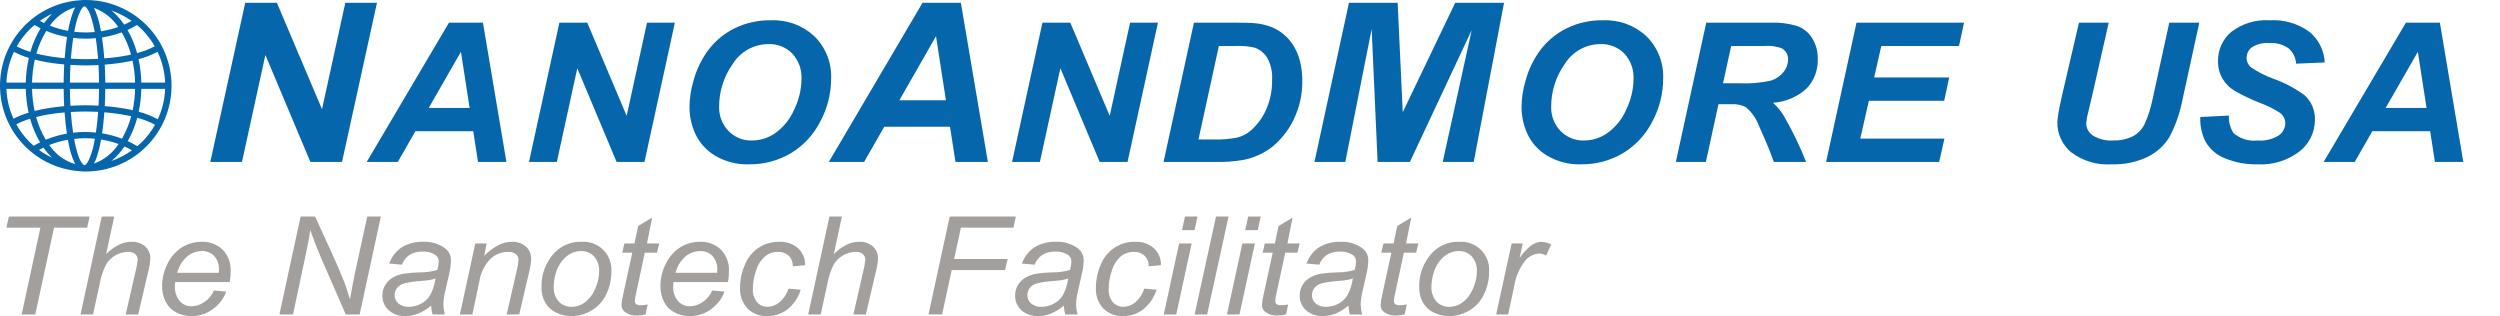 <svg width="348" height="44" viewBox="0 0 348 44" fill="none" xmlns="http://www.w3.org/2000/svg">
<g clip-path="url(#clip0_275_7859)">
<path d="M47.611 22.543H43.206L36.942 7.651L33.683 22.543H29.275L34.137 0.391H38.545L44.824 15.207L48.068 0.391H52.474L47.611 22.543Z" fill="#0666AC"/>
<path d="M65.876 18.265H57.823L55.374 22.544H51.044L62.497 3.154H67.226L70.493 22.544H66.538L65.876 18.265ZM65.372 15.022L64.16 7.212L59.682 15.022H65.372Z" fill="#0666AC"/>
<path d="M89.711 22.544H85.835L80.358 9.495L77.513 22.544H73.635L77.867 3.154H81.746L87.232 16.128L90.065 3.154H93.944L89.711 22.544Z" fill="#0666AC"/>
<path d="M95.974 14.932C95.986 13.705 96.167 12.485 96.513 11.308C96.933 9.706 97.664 8.202 98.663 6.881C99.631 5.624 100.877 4.609 102.303 3.916C103.863 3.166 105.576 2.793 107.306 2.824C108.416 2.775 109.524 2.947 110.567 3.331C111.609 3.714 112.565 4.302 113.377 5.06C114.155 5.83 114.763 6.754 115.162 7.773C115.561 8.793 115.742 9.884 115.693 10.978C115.686 13.05 115.168 15.089 114.185 16.913C113.262 18.737 111.845 20.265 110.096 21.324C108.328 22.368 106.306 22.904 104.252 22.873C102.582 22.931 100.931 22.503 99.498 21.643C98.305 20.924 97.356 19.863 96.776 18.597C96.255 17.445 95.981 16.196 95.974 14.932ZM100.103 14.852C100.067 16.094 100.525 17.298 101.375 18.203C101.806 18.654 102.327 19.008 102.905 19.241C103.483 19.474 104.104 19.581 104.727 19.555C105.892 19.543 107.025 19.171 107.971 18.489C109.104 17.663 109.994 16.547 110.547 15.259C111.194 13.946 111.543 12.505 111.566 11.041C111.603 10.386 111.508 9.73 111.287 9.112C111.065 8.494 110.722 7.928 110.277 7.445C109.85 7.014 109.338 6.675 108.774 6.45C108.209 6.225 107.605 6.119 106.998 6.139C106.004 6.133 105.026 6.381 104.155 6.859C103.284 7.336 102.55 8.028 102.02 8.868C100.766 10.611 100.095 12.706 100.103 14.852Z" fill="#0666AC"/>
<path d="M132.244 17.641H123.087L120.284 22.543H115.372L128.413 0.391H133.752L137.513 22.543H133.002L132.244 17.641ZM131.672 13.954L130.292 5.036L125.194 13.954H131.672Z" fill="#0666AC"/>
<path d="M156.952 22.544H153.076L147.604 9.495L144.753 22.544H140.878L145.11 3.154H148.986L154.473 16.128L157.308 3.154H161.186L156.952 22.544Z" fill="#0666AC"/>
<path d="M161.965 22.544L166.197 3.154H171.671C173.197 3.154 174.17 3.179 174.597 3.221C175.365 3.285 176.121 3.449 176.847 3.709C177.503 3.952 178.113 4.305 178.651 4.752C179.201 5.207 179.674 5.748 180.051 6.355C180.461 7.025 180.767 7.754 180.956 8.517C181.177 9.392 181.285 10.292 181.277 11.194C181.314 13.122 180.884 15.03 180.023 16.756C179.281 18.264 178.204 19.581 176.875 20.61C175.754 21.418 174.475 21.978 173.121 22.253C171.802 22.483 170.462 22.581 169.122 22.544L161.965 22.544ZM166.829 19.41H168.944C170.059 19.449 171.175 19.357 172.268 19.137C172.967 18.952 173.614 18.607 174.158 18.131C175.038 17.337 175.745 16.37 176.232 15.289C176.821 13.972 177.109 12.54 177.075 11.098C177.148 10.023 176.905 8.95 176.375 8.011C175.973 7.371 175.365 6.886 174.651 6.635C173.812 6.44 172.951 6.361 172.09 6.399H169.667L166.829 19.41Z" fill="#0666AC"/>
<path d="M196.258 22.543H191.763L190.935 4.045L187.267 22.543H182.975L187.774 0.391H194.555L195.262 15.617L202.563 0.391H209.362L205.14 22.543H200.829L204.863 4.186L196.258 22.543Z" fill="#0666AC"/>
<path d="M211.796 14.932C211.808 13.704 211.989 12.485 212.335 11.308C212.755 9.706 213.485 8.202 214.483 6.881C215.451 5.624 216.697 4.609 218.123 3.916C219.683 3.167 221.396 2.793 223.126 2.824C224.236 2.775 225.345 2.947 226.387 3.331C227.43 3.715 228.386 4.302 229.199 5.06C229.977 5.83 230.584 6.754 230.982 7.774C231.381 8.793 231.561 9.884 231.512 10.978C231.505 13.05 230.988 15.088 230.007 16.913C229.083 18.738 227.666 20.266 225.915 21.324C224.148 22.368 222.126 22.904 220.073 22.873C218.402 22.93 216.751 22.503 215.318 21.643C214.125 20.924 213.177 19.863 212.596 18.597C212.075 17.445 211.803 16.196 211.796 14.932ZM215.925 14.852C215.889 16.093 216.346 17.298 217.195 18.203C217.626 18.654 218.147 19.007 218.725 19.24C219.303 19.474 219.924 19.581 220.547 19.555C221.713 19.543 222.847 19.171 223.793 18.489C224.925 17.662 225.814 16.547 226.368 15.259C227.015 13.945 227.363 12.505 227.386 11.04C227.423 10.386 227.329 9.73 227.108 9.112C226.886 8.495 226.543 7.928 226.099 7.445C225.671 7.013 225.158 6.674 224.593 6.449C224.028 6.224 223.422 6.119 222.814 6.139C221.822 6.134 220.844 6.382 219.974 6.86C219.104 7.337 218.369 8.029 217.84 8.868C216.588 10.612 215.918 12.706 215.925 14.852Z" fill="#0666AC"/>
<path d="M237.458 22.544H233.278L237.511 3.154H246.522C247.746 3.11 248.97 3.265 250.145 3.612C251.01 3.918 251.746 4.507 252.234 5.284C252.786 6.167 253.064 7.193 253.032 8.233C253.057 8.982 252.933 9.729 252.667 10.429C252.401 11.13 251.998 11.771 251.481 12.314C250.195 13.496 248.539 14.198 246.795 14.302C247.383 14.828 247.89 15.439 248.298 16.113C249.496 18.175 250.536 20.325 251.409 22.544H246.913C246.554 21.447 245.85 19.738 244.801 17.415C244.427 16.427 243.798 15.556 242.979 14.889C242.334 14.583 241.619 14.451 240.907 14.508H239.208L237.458 22.544ZM239.844 11.593H242.066C243.57 11.668 245.078 11.54 246.548 11.211C247.232 10.994 247.835 10.575 248.279 10.011C248.674 9.526 248.894 8.922 248.903 8.296C248.916 7.974 248.838 7.655 248.678 7.376C248.519 7.096 248.284 6.867 248 6.714C247.229 6.44 246.409 6.333 245.594 6.399H240.981L239.844 11.593Z" fill="#0666AC"/>
<path d="M254.193 22.544L258.426 3.154H273.393L272.693 6.399H261.878L260.882 10.784H271.328L270.628 14.029H260.144L258.95 19.295H270.668L269.931 22.544H254.193Z" fill="#0666AC"/>
<path d="M289.394 3.154H293.536L291.138 13.705L290.521 16.284C290.497 16.507 290.461 16.798 290.403 17.162C290.404 17.505 290.491 17.842 290.658 18.142C290.824 18.442 291.063 18.695 291.354 18.877C292.183 19.383 293.149 19.62 294.119 19.555C295.048 19.588 295.973 19.403 296.818 19.014C297.52 18.657 298.096 18.093 298.466 17.398C299.005 16.235 299.402 15.012 299.651 13.755L301.962 3.154H306.144L303.738 14.174C303.391 15.876 302.805 17.52 301.997 19.058C301.278 20.239 300.24 21.193 299.002 21.809C297.426 22.572 295.688 22.937 293.939 22.873C291.931 23.007 289.941 22.419 288.329 21.213C287.703 20.697 287.202 20.044 286.864 19.305C286.527 18.566 286.362 17.76 286.383 16.948C286.413 16.597 286.458 16.207 286.526 15.786C286.561 15.503 286.729 14.704 287.012 13.381L289.394 3.154Z" fill="#0666AC"/>
<path d="M306.283 16.289L310.262 16.088C310.215 16.949 310.442 17.803 310.909 18.528C311.367 18.922 311.901 19.217 312.478 19.393C313.054 19.57 313.662 19.625 314.261 19.555C315.292 19.642 316.323 19.395 317.204 18.853C317.48 18.664 317.706 18.412 317.865 18.118C318.023 17.824 318.108 17.496 318.112 17.162C318.112 16.877 318.044 16.597 317.915 16.343C317.785 16.09 317.598 15.871 317.367 15.704C316.467 15.126 315.504 14.65 314.498 14.287C313.32 13.82 312.175 13.275 311.071 12.653C310.371 12.237 309.787 11.651 309.372 10.95C308.946 10.206 308.73 9.359 308.749 8.501C308.735 7.729 308.893 6.962 309.213 6.259C309.533 5.555 310.007 4.932 310.599 4.435C312.127 3.266 314.03 2.693 315.95 2.824C317.916 2.699 319.864 3.266 321.457 4.427C322.096 4.946 322.619 5.595 322.988 6.331C323.358 7.067 323.567 7.873 323.602 8.696L319.62 8.865C319.598 8.458 319.494 8.06 319.315 7.694C319.135 7.328 318.884 7.002 318.576 6.735C317.806 6.188 316.869 5.925 315.927 5.993C315.067 5.917 314.205 6.121 313.471 6.575C313.239 6.742 313.051 6.963 312.922 7.218C312.794 7.473 312.728 7.755 312.731 8.041C312.727 8.307 312.786 8.571 312.903 8.81C313.021 9.049 313.193 9.257 313.405 9.417C314.337 10.041 315.339 10.551 316.391 10.937C317.977 11.491 319.47 12.28 320.821 13.277C321.287 13.708 321.655 14.235 321.9 14.821C322.144 15.407 322.26 16.039 322.239 16.674C322.24 17.516 322.051 18.348 321.684 19.107C321.318 19.866 320.785 20.532 320.124 21.055C318.444 22.355 316.349 23.001 314.228 22.873C312.681 22.908 311.143 22.623 309.711 22.036C308.57 21.595 307.617 20.775 307.011 19.713C306.473 18.655 306.222 17.474 306.283 16.289Z" fill="#0666AC"/>
<path d="M338.28 18.265H330.224L327.778 22.544H323.448L334.903 3.154H339.63L342.894 22.544H338.94L338.28 18.265ZM337.776 15.022L336.564 7.212L332.086 15.022H337.776Z" fill="#0666AC"/>
<path d="M3.015 43.77L5.626 31.69H0.895L1.233 30.14H12.473L12.133 31.69H7.522L4.91 43.77H3.015Z" fill="#A29F9D"/>
<path d="M11.211 43.769L14.164 30.139H15.904L14.771 35.376C15.296 34.846 15.901 34.402 16.564 34.061C17.096 33.798 17.68 33.661 18.273 33.659C18.986 33.617 19.688 33.853 20.231 34.317C20.463 34.539 20.645 34.807 20.765 35.105C20.886 35.403 20.941 35.723 20.928 36.044C20.878 36.69 20.767 37.331 20.595 37.956L19.236 43.769H17.498L18.867 37.794C19.009 37.258 19.107 36.712 19.163 36.16C19.167 36.011 19.139 35.863 19.08 35.726C19.022 35.59 18.934 35.467 18.823 35.368C18.543 35.148 18.193 35.039 17.838 35.063C17.212 35.068 16.598 35.235 16.056 35.549C15.514 35.862 15.062 36.311 14.746 36.851C14.328 37.699 14.033 38.602 13.87 39.533L12.951 43.77L11.211 43.769Z" fill="#A29F9D"/>
<path d="M29.781 40.435L31.485 40.589C31.16 41.51 30.569 42.315 29.788 42.901C28.899 43.633 27.778 44.022 26.627 43.997C25.895 44.006 25.173 43.832 24.526 43.489C23.898 43.161 23.387 42.645 23.067 42.013C22.724 41.329 22.552 40.572 22.566 39.807C22.57 38.712 22.838 37.633 23.348 36.664C23.794 35.733 24.496 34.948 25.372 34.402C26.183 33.911 27.114 33.654 28.061 33.659C28.601 33.634 29.141 33.719 29.647 33.909C30.153 34.099 30.616 34.389 31.007 34.763C31.384 35.163 31.676 35.636 31.865 36.153C32.054 36.669 32.137 37.219 32.108 37.768C32.106 38.269 32.061 38.77 31.972 39.263H24.384C24.36 39.436 24.348 39.611 24.347 39.786C24.295 40.551 24.532 41.309 25.013 41.907C25.215 42.139 25.466 42.324 25.747 42.449C26.028 42.575 26.333 42.638 26.641 42.634C27.277 42.625 27.896 42.427 28.421 42.067C29.024 41.668 29.498 41.101 29.781 40.435ZM24.666 37.976H30.468C30.475 37.799 30.478 37.673 30.478 37.597C30.502 37.242 30.456 36.886 30.342 36.548C30.229 36.211 30.05 35.9 29.816 35.631C29.595 35.405 29.329 35.227 29.036 35.109C28.742 34.992 28.428 34.937 28.112 34.948C27.359 34.949 26.63 35.215 26.053 35.7C25.372 36.301 24.888 37.095 24.666 37.976Z" fill="#A29F9D"/>
<path d="M38.895 43.769L41.847 30.139H43.863L46.199 35.244C46.911 36.804 47.475 38.116 47.889 39.18C48.129 39.802 48.406 40.638 48.721 41.688C48.907 40.544 49.128 39.36 49.384 38.138L51.122 30.14H53.014L50.066 43.769H48.127L44.689 35.894C44.098 34.493 43.595 33.196 43.181 32.013C43.053 33.027 42.844 34.175 42.555 35.459L40.786 43.77L38.895 43.769Z" fill="#A29F9D"/>
<path d="M60.012 42.541C59.48 42.994 58.884 43.365 58.242 43.642C57.666 43.88 57.048 44.001 56.426 43.996C55.579 44.036 54.749 43.747 54.111 43.19C53.823 42.931 53.596 42.614 53.444 42.258C53.292 41.904 53.219 41.52 53.231 41.134C53.221 40.617 53.358 40.109 53.624 39.667C53.883 39.247 54.239 38.895 54.663 38.643C55.154 38.365 55.692 38.178 56.249 38.091C56.995 37.986 57.746 37.926 58.498 37.914C59.302 37.918 60.103 37.805 60.874 37.579C60.992 37.203 61.057 36.813 61.07 36.419C61.076 36.24 61.039 36.062 60.96 35.901C60.882 35.739 60.765 35.6 60.62 35.494C60.086 35.145 59.452 34.98 58.816 35.022C58.174 34.995 57.538 35.16 56.99 35.496C56.509 35.821 56.147 36.293 55.958 36.841L54.178 36.687C54.494 35.77 55.099 34.981 55.903 34.439C56.798 33.891 57.835 33.619 58.884 33.658C59.966 33.599 61.035 33.909 61.919 34.535C62.188 34.727 62.407 34.981 62.556 35.276C62.704 35.571 62.779 35.898 62.774 36.228C62.763 36.847 62.683 37.462 62.537 38.063L61.978 40.522C61.821 41.145 61.732 41.784 61.712 42.427C61.732 42.88 61.802 43.33 61.921 43.769H60.203C60.098 43.367 60.034 42.955 60.012 42.541ZM60.626 38.754C60.376 38.853 60.117 38.924 59.852 38.966C59.575 39.017 59.093 39.072 58.398 39.128C57.666 39.17 56.941 39.28 56.231 39.458C55.846 39.563 55.507 39.789 55.261 40.102C55.048 40.383 54.934 40.725 54.936 41.078C54.93 41.299 54.974 41.518 55.064 41.721C55.154 41.923 55.288 42.102 55.456 42.246C55.871 42.579 56.397 42.744 56.928 42.708C57.527 42.706 58.115 42.553 58.638 42.263C59.173 41.979 59.616 41.549 59.916 41.023C60.278 40.312 60.517 39.545 60.626 38.754Z" fill="#A29F9D"/>
<path d="M64.019 43.77L66.161 33.887H67.744L67.398 35.61C67.976 35.023 68.638 34.525 69.362 34.131C69.936 33.825 70.576 33.663 71.227 33.659C71.949 33.618 72.659 33.856 73.212 34.322C73.453 34.547 73.642 34.822 73.767 35.127C73.892 35.432 73.95 35.761 73.936 36.09C73.903 36.673 73.813 37.252 73.667 37.817L72.273 43.77H70.53L71.966 37.513C72.083 37.072 72.155 36.62 72.18 36.165C72.184 36.013 72.153 35.863 72.09 35.724C72.026 35.587 71.933 35.465 71.816 35.368C71.514 35.146 71.143 35.038 70.769 35.063C69.862 35.055 68.985 35.386 68.308 35.989C67.457 36.855 66.903 37.968 66.724 39.168L65.756 43.77L64.019 43.77Z" fill="#A29F9D"/>
<path d="M75.375 40.02C75.314 38.252 75.95 36.531 77.145 35.227C77.634 34.707 78.229 34.298 78.89 34.027C79.551 33.757 80.262 33.632 80.975 33.66C81.528 33.623 82.082 33.705 82.6 33.9C83.118 34.095 83.589 34.399 83.98 34.791C84.371 35.182 84.674 35.654 84.868 36.172C85.062 36.691 85.143 37.245 85.105 37.797C85.114 38.895 84.868 39.979 84.388 40.966C83.951 41.903 83.241 42.687 82.352 43.214C81.515 43.725 80.554 43.996 79.573 43.998C78.817 44.008 78.068 43.839 77.389 43.504C76.762 43.199 76.24 42.713 75.891 42.109C75.538 41.47 75.36 40.749 75.375 40.02ZM77.079 39.858C77.023 40.633 77.277 41.398 77.784 41.985C78.016 42.223 78.294 42.411 78.603 42.535C78.911 42.66 79.241 42.719 79.573 42.709C79.959 42.707 80.341 42.634 80.7 42.492C81.085 42.336 81.436 42.109 81.737 41.822C82.057 41.522 82.332 41.178 82.555 40.8C82.783 40.408 82.965 39.992 83.097 39.559C83.293 38.986 83.395 38.386 83.401 37.781C83.45 37.018 83.195 36.267 82.692 35.693C82.463 35.449 82.186 35.257 81.878 35.129C81.57 35 81.238 34.939 80.905 34.948C80.376 34.943 79.855 35.073 79.389 35.324C78.904 35.604 78.482 35.981 78.15 36.432C77.771 36.941 77.495 37.518 77.337 38.133C77.177 38.694 77.09 39.275 77.079 39.858Z" fill="#A29F9D"/>
<path d="M90.161 42.383L89.87 43.76C89.472 43.864 89.062 43.919 88.65 43.923C88.053 43.954 87.464 43.779 86.981 43.427C86.829 43.307 86.708 43.153 86.628 42.978C86.547 42.803 86.509 42.611 86.517 42.418C86.561 41.911 86.644 41.408 86.767 40.914L88.015 35.175H86.615L86.92 33.887H88.32L88.836 31.457L90.779 30.289L90.059 33.887H91.765L91.46 35.175H89.758L88.585 40.627C88.485 41.036 88.409 41.45 88.36 41.868C88.354 41.953 88.367 42.037 88.398 42.116C88.429 42.194 88.477 42.265 88.539 42.323C88.709 42.444 88.917 42.502 89.125 42.484C89.473 42.489 89.82 42.455 90.161 42.383Z" fill="#A29F9D"/>
<path d="M99.145 40.435L100.846 40.589C100.523 41.511 99.933 42.315 99.152 42.902C98.263 43.634 97.141 44.022 95.99 43.997C95.257 44.006 94.534 43.832 93.887 43.489C93.259 43.161 92.75 42.645 92.429 42.013C92.086 41.329 91.914 40.572 91.929 39.807C91.932 38.712 92.201 37.633 92.712 36.665C93.156 35.733 93.857 34.948 94.734 34.402C95.544 33.912 96.475 33.655 97.422 33.659C97.963 33.634 98.502 33.719 99.009 33.908C99.515 34.098 99.978 34.389 100.369 34.763C100.746 35.163 101.038 35.636 101.228 36.152C101.417 36.669 101.499 37.219 101.47 37.768C101.469 38.269 101.424 38.769 101.336 39.263H93.746C93.723 39.436 93.71 39.611 93.709 39.786C93.656 40.551 93.894 41.309 94.375 41.907C94.578 42.138 94.828 42.323 95.109 42.449C95.391 42.574 95.695 42.637 96.003 42.634C96.64 42.625 97.26 42.428 97.784 42.066C98.389 41.669 98.862 41.101 99.145 40.435ZM94.029 37.976H99.834C99.837 37.799 99.843 37.673 99.843 37.597C99.89 36.88 99.651 36.173 99.179 35.632C98.958 35.405 98.692 35.227 98.399 35.109C98.105 34.992 97.79 34.937 97.474 34.948C96.721 34.95 95.992 35.216 95.415 35.7C94.734 36.302 94.251 37.095 94.029 37.976Z" fill="#A29F9D"/>
<path d="M109.758 40.176L111.462 40.325C111.127 41.416 110.47 42.381 109.578 43.092C108.776 43.692 107.799 44.01 106.797 43.997C106.296 44.018 105.795 43.936 105.325 43.757C104.856 43.578 104.428 43.305 104.067 42.956C103.703 42.566 103.422 42.107 103.242 41.606C103.061 41.104 102.985 40.571 103.017 40.039C103.023 38.942 103.251 37.858 103.689 36.852C104.076 35.886 104.745 35.058 105.609 34.477C106.457 33.926 107.45 33.641 108.461 33.658C109.422 33.606 110.366 33.926 111.096 34.553C111.419 34.853 111.673 35.22 111.841 35.627C112.009 36.035 112.087 36.474 112.069 36.914L110.366 37.068C110.376 36.796 110.331 36.525 110.233 36.271C110.134 36.017 109.985 35.786 109.793 35.592C109.389 35.227 108.857 35.037 108.312 35.062C107.64 35.048 106.986 35.276 106.469 35.705C105.884 36.227 105.459 36.904 105.241 37.657C104.957 38.467 104.807 39.318 104.798 40.176C104.746 40.862 104.957 41.542 105.388 42.078C105.572 42.281 105.798 42.442 106.05 42.551C106.301 42.659 106.573 42.713 106.847 42.709C107.457 42.697 108.045 42.475 108.509 42.08C109.097 41.577 109.53 40.916 109.758 40.176Z" fill="#A29F9D"/>
<path d="M112.504 43.769L115.457 30.139H117.196L116.062 35.376C116.587 34.846 117.193 34.402 117.857 34.061C118.388 33.799 118.972 33.661 119.564 33.659C120.277 33.616 120.979 33.852 121.522 34.317C121.754 34.538 121.937 34.807 122.057 35.105C122.177 35.403 122.232 35.723 122.218 36.044C122.171 36.691 122.059 37.331 121.886 37.956L120.528 43.769H118.79L120.16 37.794C120.301 37.258 120.4 36.712 120.456 36.16C120.46 36.011 120.432 35.863 120.373 35.726C120.314 35.589 120.226 35.467 120.115 35.368C119.835 35.148 119.484 35.039 119.128 35.063C118.502 35.067 117.888 35.234 117.346 35.548C116.804 35.861 116.352 36.31 116.036 36.851C115.619 37.699 115.325 38.602 115.163 39.533L114.244 43.77L112.504 43.769Z" fill="#A29F9D"/>
<path d="M129.248 43.769L132.201 30.139H141.405L141.065 31.69H133.758L132.815 36.049H140.272L139.896 37.596H132.477L131.142 43.768L129.248 43.769Z" fill="#A29F9D"/>
<path d="M148.082 42.541C147.552 42.995 146.956 43.367 146.315 43.642C145.739 43.88 145.121 44.001 144.498 43.996C143.652 44.036 142.823 43.747 142.186 43.189C141.898 42.932 141.67 42.614 141.518 42.259C141.366 41.904 141.294 41.52 141.306 41.133C141.296 40.617 141.433 40.109 141.699 39.667C141.957 39.246 142.312 38.895 142.736 38.643C143.227 38.366 143.765 38.179 144.322 38.091C145.068 37.986 145.819 37.926 146.571 37.914C147.376 37.918 148.177 37.805 148.95 37.579C149.064 37.203 149.128 36.813 149.14 36.419C149.147 36.24 149.11 36.062 149.032 35.9C148.953 35.739 148.836 35.599 148.691 35.494C148.158 35.145 147.527 34.98 146.891 35.022C146.248 34.995 145.612 35.16 145.063 35.496C144.583 35.822 144.222 36.293 144.031 36.841L142.25 36.688C142.569 35.772 143.175 34.984 143.978 34.44C144.872 33.892 145.909 33.62 146.957 33.659C148.039 33.601 149.109 33.91 149.993 34.536C150.262 34.728 150.481 34.983 150.63 35.277C150.779 35.572 150.854 35.899 150.849 36.229C150.837 36.848 150.756 37.463 150.607 38.064L150.052 40.523C149.895 41.146 149.806 41.785 149.786 42.428C149.808 42.881 149.878 43.331 149.996 43.77H148.275C148.17 43.367 148.106 42.956 148.082 42.541ZM148.7 38.754C148.45 38.852 148.19 38.922 147.925 38.966C147.649 39.017 147.163 39.072 146.471 39.128C145.74 39.169 145.015 39.28 144.305 39.458C143.921 39.563 143.581 39.788 143.335 40.102C143.121 40.382 143.007 40.725 143.01 41.078C143.004 41.299 143.047 41.518 143.137 41.72C143.226 41.922 143.36 42.102 143.528 42.246C143.945 42.58 144.472 42.744 145.004 42.708C145.601 42.706 146.189 42.553 146.711 42.263C147.246 41.98 147.689 41.55 147.987 41.022C148.351 40.312 148.593 39.545 148.7 38.754Z" fill="#A29F9D"/>
<path d="M159.287 40.176L160.991 40.325C160.655 41.416 159.998 42.38 159.106 43.093C158.305 43.691 157.328 44.009 156.327 43.997C155.824 44.018 155.323 43.936 154.853 43.757C154.382 43.578 153.953 43.306 153.592 42.956C153.23 42.565 152.951 42.106 152.771 41.605C152.592 41.103 152.516 40.571 152.548 40.039C152.55 38.942 152.778 37.858 153.218 36.852C153.604 35.885 154.274 35.057 155.139 34.477C155.987 33.926 156.979 33.641 157.989 33.658C158.95 33.605 159.895 33.926 160.625 34.553C160.947 34.854 161.201 35.22 161.369 35.628C161.537 36.035 161.615 36.474 161.598 36.914L159.894 37.069C159.905 36.796 159.86 36.525 159.761 36.271C159.663 36.017 159.513 35.786 159.322 35.592C158.917 35.227 158.385 35.037 157.84 35.062C157.168 35.048 156.513 35.276 155.995 35.705C155.414 36.229 154.99 36.905 154.773 37.657C154.486 38.466 154.336 39.317 154.328 40.176C154.275 40.862 154.487 41.542 154.919 42.077C155.103 42.28 155.328 42.441 155.58 42.55C155.831 42.658 156.102 42.712 156.376 42.708C156.986 42.697 157.574 42.475 158.038 42.08C158.625 41.575 159.058 40.916 159.287 40.176Z" fill="#A29F9D"/>
<path d="M161.996 43.769L164.135 33.887H165.878L163.736 43.769H161.996ZM164.538 32.034L164.949 30.139H166.689L166.281 32.034H164.538Z" fill="#A29F9D"/>
<path d="M166.293 43.769L169.27 30.139H171.013L168.034 43.769H166.293Z" fill="#A29F9D"/>
<path d="M170.794 43.769L172.938 33.887H174.678L172.537 43.769H170.794ZM173.339 32.034L173.749 30.139H175.487L175.079 32.034H173.339Z" fill="#A29F9D"/>
<path d="M179.308 42.383L179.019 43.76C178.621 43.864 178.211 43.919 177.799 43.923C177.203 43.954 176.613 43.779 176.13 43.427C175.978 43.307 175.857 43.154 175.776 42.978C175.695 42.803 175.656 42.611 175.663 42.418C175.709 41.911 175.792 41.409 175.912 40.914L177.164 35.175H175.761L176.064 33.887H177.467L177.983 31.457L179.928 30.289L179.208 33.887H180.914L180.606 35.175H178.905L177.729 40.627C177.63 41.035 177.557 41.45 177.512 41.868C177.505 41.952 177.518 42.037 177.549 42.115C177.579 42.194 177.626 42.265 177.688 42.323C177.858 42.445 178.065 42.502 178.274 42.484C178.621 42.489 178.968 42.455 179.308 42.383Z" fill="#A29F9D"/>
<path d="M187.702 42.541C187.171 42.995 186.576 43.366 185.934 43.642C185.359 43.88 184.741 44.001 184.118 43.996C183.271 44.037 182.441 43.748 181.803 43.189C181.515 42.932 181.288 42.614 181.135 42.259C180.983 41.904 180.911 41.52 180.923 41.134C180.914 40.617 181.05 40.109 181.317 39.667C181.573 39.246 181.929 38.894 182.353 38.643C182.845 38.365 183.384 38.178 183.942 38.091C184.687 37.986 185.437 37.926 186.189 37.914C186.994 37.917 187.796 37.804 188.57 37.579C188.683 37.202 188.746 36.812 188.758 36.419C188.766 36.24 188.729 36.062 188.651 35.901C188.573 35.739 188.456 35.599 188.311 35.494C187.778 35.147 187.147 34.981 186.512 35.022C185.868 34.995 185.23 35.16 184.681 35.496C184.202 35.823 183.84 36.294 183.647 36.841L181.872 36.687C182.188 35.77 182.794 34.981 183.598 34.439C184.492 33.891 185.529 33.619 186.577 33.658C187.658 33.6 188.727 33.909 189.611 34.535C189.88 34.727 190.098 34.981 190.247 35.276C190.395 35.571 190.47 35.898 190.464 36.228C190.452 36.846 190.372 37.462 190.227 38.063L189.669 40.522C189.514 41.146 189.426 41.784 189.405 42.427C189.426 42.88 189.494 43.33 189.611 43.769H187.895C187.79 43.367 187.725 42.955 187.702 42.541ZM188.318 38.754C188.068 38.853 187.808 38.923 187.543 38.966C187.269 39.017 186.78 39.072 186.091 39.128C185.358 39.17 184.632 39.28 183.92 39.458C183.537 39.563 183.197 39.789 182.952 40.102C182.74 40.383 182.625 40.725 182.627 41.078C182.621 41.299 182.664 41.518 182.754 41.72C182.844 41.922 182.977 42.102 183.145 42.246C183.562 42.58 184.089 42.744 184.622 42.708C185.22 42.706 185.808 42.553 186.33 42.263C186.864 41.978 187.306 41.548 187.606 41.022C187.969 40.312 188.209 39.545 188.318 38.754Z" fill="#A29F9D"/>
<path d="M195.825 42.383L195.534 43.76C195.136 43.864 194.726 43.919 194.314 43.923C193.717 43.954 193.128 43.779 192.645 43.427C192.494 43.307 192.373 43.153 192.293 42.978C192.212 42.802 192.175 42.611 192.183 42.418C192.226 41.911 192.309 41.408 192.432 40.914L193.681 35.175H192.278L192.583 33.887H193.984L194.5 31.457L196.443 30.289L195.724 33.887H197.429L197.128 35.175H195.422L194.248 40.627C194.147 41.035 194.072 41.45 194.023 41.868C194.018 41.952 194.032 42.037 194.062 42.115C194.093 42.194 194.141 42.265 194.202 42.323C194.372 42.444 194.58 42.501 194.788 42.484C195.136 42.489 195.484 42.455 195.825 42.383Z" fill="#A29F9D"/>
<path d="M197.555 40.02C197.493 38.252 198.128 36.531 199.322 35.227C199.812 34.706 200.407 34.297 201.068 34.026C201.73 33.756 202.441 33.631 203.155 33.66C203.707 33.623 204.261 33.705 204.779 33.901C205.297 34.096 205.768 34.399 206.159 34.791C206.55 35.183 206.852 35.654 207.046 36.172C207.241 36.691 207.321 37.245 207.284 37.797C207.292 38.895 207.047 39.979 206.568 40.966C206.131 41.903 205.422 42.686 204.534 43.214C203.697 43.725 202.735 43.996 201.755 43.997C200.997 44.008 200.248 43.839 199.569 43.504C198.94 43.2 198.418 42.714 198.07 42.109C197.716 41.471 197.538 40.75 197.555 40.02ZM199.256 39.858C199.202 40.633 199.456 41.397 199.963 41.985C200.195 42.224 200.474 42.411 200.782 42.535C201.091 42.66 201.422 42.719 201.755 42.709C202.139 42.707 202.521 42.633 202.879 42.492C203.263 42.336 203.615 42.109 203.915 41.822C204.236 41.523 204.511 41.178 204.732 40.799C204.961 40.408 205.145 39.992 205.279 39.559C205.473 38.986 205.574 38.386 205.58 37.781C205.629 37.018 205.374 36.267 204.871 35.693C204.642 35.449 204.364 35.257 204.056 35.129C203.748 35.001 203.416 34.939 203.082 34.948C202.554 34.943 202.033 35.073 201.569 35.324C201.083 35.604 200.66 35.981 200.327 36.432C199.949 36.941 199.674 37.519 199.515 38.133C199.355 38.695 199.268 39.275 199.256 39.858Z" fill="#A29F9D"/>
<path d="M208.265 43.769L210.423 33.887H211.973L211.525 35.92C211.952 35.271 212.479 34.694 213.087 34.212C213.531 33.865 214.074 33.671 214.637 33.659C215.089 33.69 215.528 33.819 215.925 34.036L215.207 35.593C214.916 35.392 214.569 35.285 214.215 35.289C213.85 35.319 213.495 35.421 213.17 35.59C212.846 35.758 212.558 35.989 212.323 36.27C211.506 37.294 210.975 38.516 210.785 39.812L209.932 43.77L208.265 43.769Z" fill="#A29F9D"/>
<path d="M11.941 0C11.896 0 11.857 0.002 11.814 0.002C11.796 0.002 11.778 0 11.76 0C11.742 0 11.726 0.002 11.708 0.002C11.683 0.002 11.658 0 11.631 0C11.431 0.004 11.231 0.019 11.032 0.043C8.033 0.268 5.229 1.619 3.183 3.825C1.137 6.03 0 8.927 0 11.935C0 14.944 1.137 17.841 3.183 20.046C5.229 22.252 8.033 23.602 11.032 23.828C11.231 23.854 11.431 23.87 11.631 23.875C11.658 23.875 11.683 23.869 11.708 23.869C11.726 23.869 11.743 23.875 11.76 23.875C11.777 23.875 11.796 23.869 11.814 23.869C11.857 23.869 11.896 23.875 11.941 23.875C15.107 23.875 18.144 22.618 20.383 20.379C22.621 18.14 23.879 15.104 23.879 11.938C23.879 8.772 22.621 5.735 20.383 3.496C18.144 1.258 15.107 0 11.941 0ZM14.212 18.563C14.347 17.668 14.451 16.688 14.526 15.636C15.653 15.721 16.775 15.875 17.884 16.099C18.013 16.128 18.137 16.158 18.263 16.184C17.973 17.275 17.54 18.323 16.978 19.302C16.083 18.961 15.157 18.714 14.212 18.563ZM6.373 19.448C5.784 18.462 5.331 17.401 5.027 16.294C5.313 16.221 5.596 16.149 5.904 16.083C6.924 15.882 7.953 15.737 8.989 15.65C9.066 16.709 9.174 17.697 9.31 18.597C8.302 18.772 7.318 19.057 6.373 19.448ZM9.329 5.149C9.188 6.049 9.08 7.04 9 8.099C7.963 8.012 6.932 7.864 5.912 7.656C5.62 7.597 5.336 7.529 5.062 7.459C5.378 6.35 5.843 5.289 6.445 4.306C7.373 4.691 8.34 4.974 9.329 5.149ZM16.937 4.506C17.504 5.473 17.942 6.51 18.239 7.591C18.12 7.618 18.014 7.65 17.893 7.675C16.779 7.895 15.653 8.046 14.521 8.127C14.444 7.082 14.335 6.102 14.199 5.214C15.133 5.072 16.051 4.834 16.937 4.506ZM14.657 11.502C14.65 10.639 14.623 9.802 14.578 8.997C15.75 8.911 16.916 8.754 18.069 8.525C18.2 8.498 18.316 8.464 18.445 8.437C18.66 9.445 18.781 10.471 18.804 11.502L14.657 11.502ZM9.73 11.502C9.737 10.65 9.763 9.826 9.809 9.031C10.502 9.074 11.209 9.106 11.941 9.106C12.544 9.106 13.133 9.085 13.711 9.056C13.757 9.843 13.778 10.663 13.786 11.502H9.73ZM13.787 12.373C13.781 13.173 13.757 13.958 13.716 14.708C13.108 14.676 12.492 14.654 11.857 14.654C11.153 14.654 10.471 14.683 9.8 14.724C9.761 13.967 9.738 13.178 9.732 12.373H13.787ZM13.651 8.189C13.092 8.216 12.522 8.235 11.94 8.235C11.227 8.235 10.541 8.207 9.866 8.162C9.944 7.121 10.054 6.153 10.188 5.278C10.769 5.349 11.354 5.385 11.94 5.387C12.411 5.387 12.874 5.36 13.332 5.315C13.466 6.187 13.573 7.151 13.651 8.189ZM5.735 8.511C6.793 8.727 7.863 8.88 8.939 8.969C8.893 9.781 8.869 10.631 8.861 11.501H4.459C4.483 10.422 4.615 9.349 4.851 8.296C5.141 8.368 5.427 8.443 5.735 8.511ZM3.588 11.501H0.893C0.949 10.016 1.305 8.558 1.94 7.214C2.602 7.564 3.297 7.847 4.015 8.06C3.758 9.19 3.615 10.343 3.588 11.501ZM3.588 12.372C3.612 13.486 3.744 14.594 3.983 15.682C3.256 15.895 2.551 16.179 1.879 16.53C1.282 15.222 0.946 13.809 0.893 12.372H3.588ZM4.459 12.372H8.861C8.869 13.202 8.891 14.009 8.934 14.784C7.857 14.871 6.787 15.022 5.728 15.235C5.411 15.296 5.118 15.374 4.82 15.448C4.603 14.437 4.482 13.407 4.459 12.372ZM9.859 15.591C10.51 15.551 11.172 15.526 11.857 15.526C12.473 15.526 13.073 15.546 13.663 15.573C13.588 16.611 13.481 17.577 13.351 18.453C12.854 18.4 12.356 18.373 11.857 18.371C11.294 18.373 10.731 18.406 10.172 18.471C10.041 17.6 9.934 16.628 9.859 15.591ZM18.062 15.247C16.913 15.018 15.752 14.859 14.584 14.768C14.625 13.995 14.648 13.195 14.655 12.372H18.804C18.782 13.372 18.669 14.367 18.465 15.347C18.328 15.315 18.203 15.279 18.062 15.247ZM19.674 12.372H22.986C22.931 13.837 22.584 15.276 21.965 16.605C21.126 16.148 20.235 15.794 19.311 15.551C19.53 14.505 19.651 13.441 19.674 12.372ZM19.674 11.501C19.649 10.403 19.521 9.309 19.29 8.235C20.209 7.998 21.098 7.656 21.938 7.214C22.573 8.558 22.93 10.016 22.986 11.501H19.674ZM21.539 6.444C20.76 6.853 19.936 7.17 19.084 7.389C18.777 6.266 18.33 5.185 17.752 4.174C18.203 3.972 18.642 3.741 19.064 3.482C19.303 3.687 19.544 3.889 19.764 4.111C20.457 4.806 21.054 5.59 21.539 6.444ZM18.317 2.913C17.986 3.099 17.645 3.272 17.287 3.428C16.795 2.695 16.2 2.035 15.521 1.469C16.516 1.817 17.457 2.303 18.317 2.913ZM16.454 3.759C15.674 4.03 14.871 4.229 14.054 4.353C14.014 4.133 13.974 3.916 13.929 3.709C13.761 2.822 13.485 1.96 13.106 1.141C13.1 1.126 13.092 1.113 13.083 1.1C14.464 1.6 15.646 2.533 16.454 3.759ZM11.187 1.533C11.28 1.329 11.407 1.143 11.562 0.982C11.604 0.936 11.657 0.901 11.716 0.88C11.729 0.88 11.742 0.878 11.755 0.875L11.809 0.882C11.865 0.904 11.915 0.938 11.956 0.982C12.266 1.351 12.495 1.78 12.628 2.243C12.868 2.965 13.054 3.705 13.184 4.455C12.774 4.492 12.361 4.519 11.94 4.519C11.404 4.516 10.869 4.484 10.337 4.421C10.369 4.242 10.403 4.061 10.439 3.893C10.592 3.079 10.843 2.286 11.187 1.533ZM10.469 1.023C10.313 1.322 10.18 1.633 10.069 1.952C9.815 2.717 9.618 3.5 9.478 4.294C8.611 4.14 7.762 3.897 6.944 3.569C7.794 2.343 9.038 1.444 10.469 1.023ZM6.139 3.213C5.938 3.115 5.741 3.016 5.551 2.907C6.084 2.532 6.65 2.204 7.24 1.927C6.836 2.322 6.467 2.753 6.139 3.213ZM4.113 4.111C4.334 3.889 4.565 3.68 4.804 3.478C5.078 3.641 5.359 3.795 5.649 3.943C5.032 4.969 4.554 6.072 4.227 7.223C3.572 7.029 2.938 6.772 2.332 6.455C2.819 5.598 3.418 4.809 4.113 4.111ZM2.266 17.308C2.881 16.988 3.525 16.727 4.189 16.53C4.507 17.68 4.974 18.784 5.579 19.813C5.275 19.962 4.981 20.126 4.695 20.296C4.496 20.126 4.3 19.949 4.113 19.763C3.386 19.034 2.764 18.208 2.266 17.308ZM5.43 20.874C5.632 20.761 5.841 20.649 6.053 20.545C6.404 21.048 6.802 21.517 7.24 21.946C6.605 21.646 5.999 21.287 5.43 20.874ZM6.86 20.187C7.696 19.855 8.565 19.609 9.451 19.454C9.494 19.695 9.541 19.937 9.59 20.16C9.755 21.047 10.031 21.911 10.41 22.73C10.432 22.776 10.457 22.808 10.478 22.846C8.998 22.411 7.717 21.47 6.86 20.187ZM12.33 22.338C12.236 22.542 12.11 22.729 11.956 22.892C11.915 22.935 11.864 22.969 11.809 22.991C11.791 22.991 11.772 22.996 11.754 22.996C11.741 22.996 11.729 22.995 11.716 22.994C11.656 22.973 11.603 22.938 11.562 22.892C11.251 22.523 11.021 22.092 10.888 21.629C10.64 20.88 10.45 20.113 10.317 19.334C10.828 19.273 11.342 19.241 11.857 19.239C12.315 19.239 12.765 19.269 13.208 19.312C13.167 19.541 13.124 19.767 13.079 19.981C12.926 20.794 12.675 21.586 12.33 22.338ZM13.083 22.771C13.224 22.496 13.346 22.211 13.448 21.919C13.718 21.104 13.926 20.27 14.068 19.423C14.898 19.552 15.713 19.761 16.503 20.046C15.691 21.304 14.49 22.261 13.083 22.771ZM17.33 20.384C17.685 20.546 18.031 20.726 18.366 20.924C17.494 21.551 16.536 22.049 15.521 22.402C16.22 21.822 16.829 21.142 17.33 20.384ZM19.764 19.763C19.558 19.972 19.331 20.157 19.108 20.348C18.681 20.086 18.239 19.85 17.785 19.64C18.36 18.619 18.804 17.529 19.107 16.396C19.967 16.618 20.796 16.944 21.578 17.367C21.084 18.244 20.474 19.05 19.764 19.763Z" fill="#0666AC"/>
</g>
<defs>
<clipPath id="clip0_275_7859">
<rect width="342.894" height="44" fill="white"/>
</clipPath>
</defs>
</svg>
